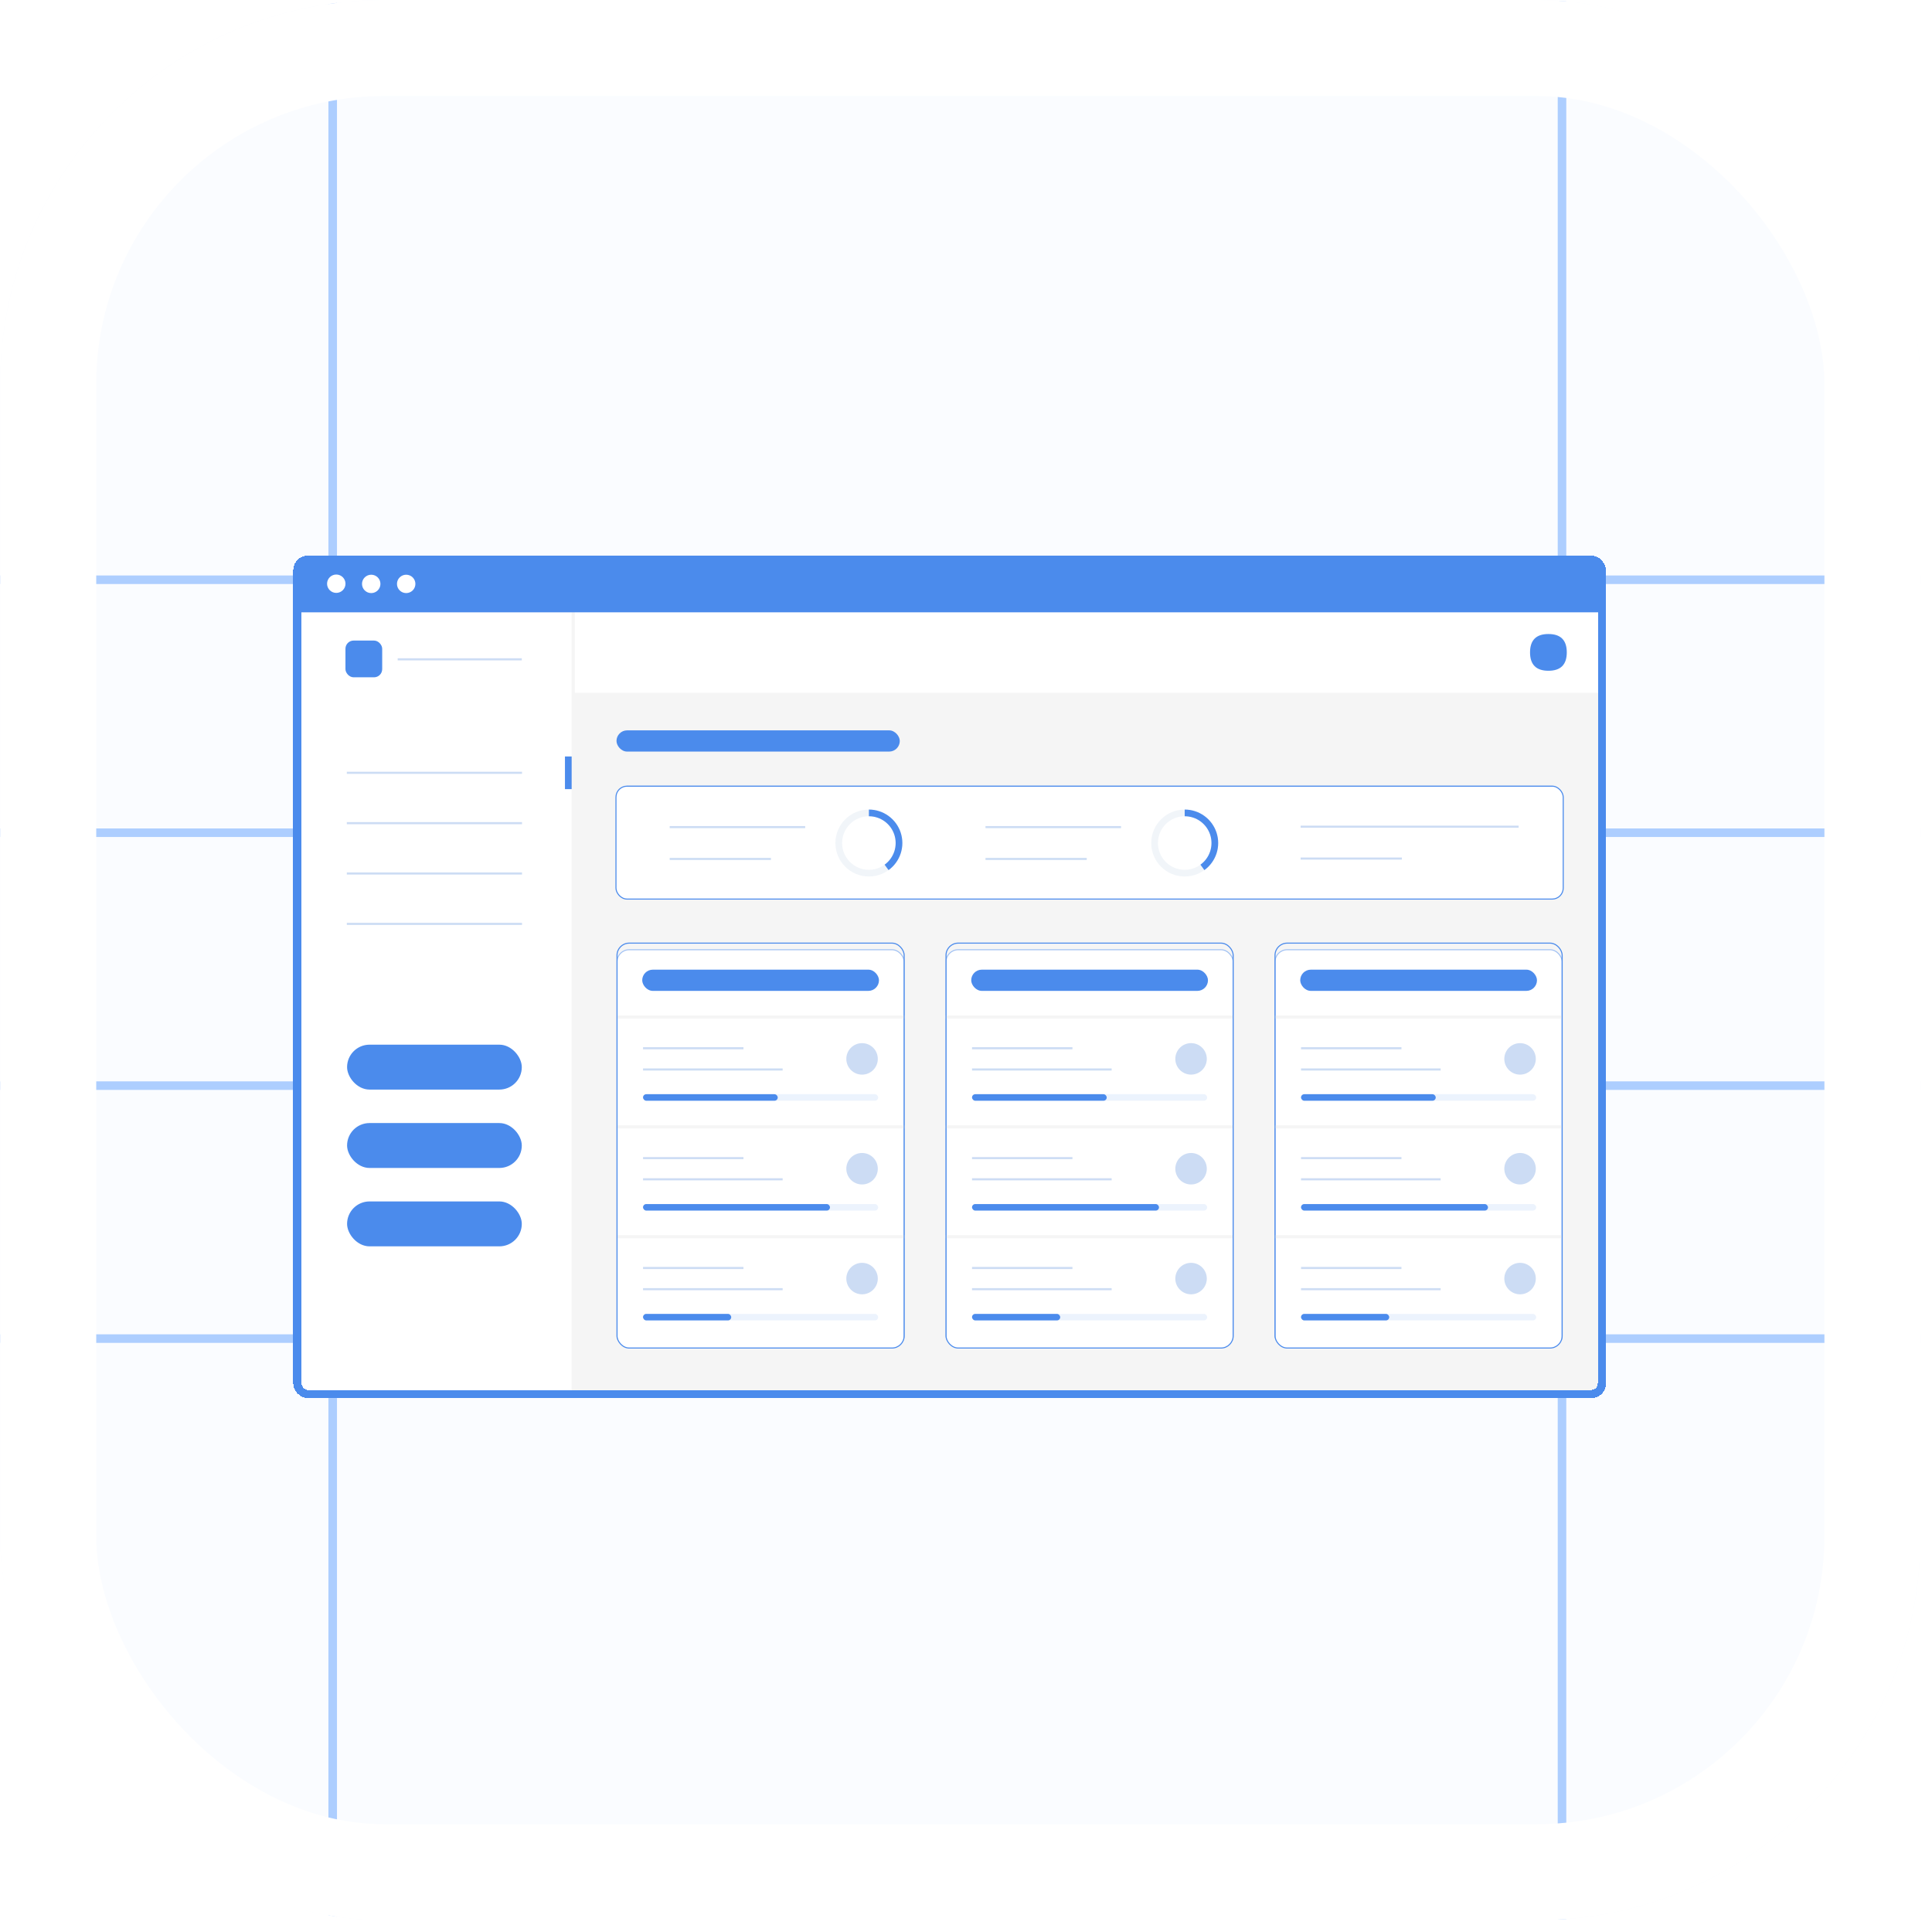 <svg width="114" height="114" viewBox="0 0 114 114" fill="none" xmlns="http://www.w3.org/2000/svg">
<g clip-path="url(#clip0_9992_20832)">
<g clip-path="url(#clip1_9992_20832)">
<rect width="189.649" height="125.553" transform="translate(-38.925 -6.125)" fill="#FAFCFF"/>
<path d="M140.173 34.209L-28.111 34.209" stroke="#ADCEFF" stroke-width="0.505"/>
<path d="M140.173 49.135L-28.111 49.135" stroke="#ADCEFF" stroke-width="0.505"/>
<path d="M140.173 64.06L-28.111 64.06" stroke="#ADCEFF" stroke-width="0.505"/>
<path d="M19.631 140.926L19.631 -27.358" stroke="#ADCEFF" stroke-width="0.505"/>
<path d="M92.168 140.926L92.168 -27.358" stroke="#ADCEFF" stroke-width="0.505"/>
<path d="M140.173 78.985L-28.111 78.985" stroke="#ADCEFF" stroke-width="0.505"/>
<g filter="url(#filter0_d_9992_20832)">
<g clip-path="url(#clip2_9992_20832)">
<path d="M93.649 81.061H18.414C18.144 81.06 17.886 80.956 17.695 80.77C17.505 80.584 17.397 80.332 17.397 80.07V34.67H94.666V80.07C94.666 80.332 94.558 80.584 94.368 80.77C94.177 80.956 93.918 81.06 93.649 81.061Z" fill="#F5F5F5"/>
<rect x="17.4" y="34.982" width="16.528" height="46.364" fill="white" stroke="#F5F5F5" stroke-width="0.186"/>
<rect x="33.824" y="35.056" width="60.938" height="4.769" fill="white"/>
<rect x="20.48" y="60.587" width="10.309" height="2.65" rx="1.325" fill="#4B8BEC"/>
<rect x="20.48" y="65.212" width="10.309" height="2.65" rx="1.325" fill="#4B8BEC"/>
<rect x="20.48" y="69.837" width="10.309" height="2.65" rx="1.325" fill="#4B8BEC"/>
<path d="M92.45 37.44C92.45 38.163 92.089 38.524 91.366 38.524C90.644 38.524 90.282 38.163 90.282 37.44C90.282 36.718 90.644 36.356 91.366 36.356C92.089 36.356 92.45 36.718 92.45 37.44Z" fill="#4B8BEC"/>
<path d="M20.465 44.545H30.802" stroke="#CCDCF4" stroke-width="0.124"/>
<path d="M20.465 47.516H30.802" stroke="#CCDCF4" stroke-width="0.124"/>
<path d="M20.465 50.487H30.802" stroke="#CCDCF4" stroke-width="0.124"/>
<path d="M20.465 53.459H30.802" stroke="#CCDCF4" stroke-width="0.124"/>
<path d="M23.466 37.85H30.789" stroke="#CCDCF4" stroke-width="0.124"/>
<path d="M33.583 43.582L33.583 45.509" stroke="#4B8BEC" stroke-width="0.495"/>
<path d="M33.824 34.478L33.824 81.254" stroke="#F5F5F5" stroke-width="0.186"/>
<path d="M94.747 35.075H17.301V32.733C17.301 32.467 17.409 32.213 17.6 32.025C17.791 31.838 18.05 31.732 18.32 31.732H93.728C93.998 31.732 94.257 31.838 94.448 32.025C94.639 32.213 94.747 32.467 94.747 32.733L94.747 35.075Z" fill="#4B8BEC"/>
<path d="M19.842 33.93C20.142 33.93 20.386 33.687 20.386 33.388C20.386 33.089 20.142 32.846 19.842 32.846C19.542 32.846 19.299 33.089 19.299 33.388C19.299 33.687 19.542 33.93 19.842 33.93Z" fill="white"/>
<path d="M21.905 33.941C22.205 33.941 22.448 33.698 22.448 33.399C22.448 33.099 22.205 32.857 21.905 32.857C21.605 32.857 21.361 33.099 21.361 33.399C21.361 33.698 21.605 33.941 21.905 33.941Z" fill="white"/>
<path d="M23.967 33.941C24.267 33.941 24.511 33.698 24.511 33.399C24.511 33.099 24.267 32.857 23.967 32.857C23.667 32.857 23.424 33.099 23.424 33.399C23.424 33.698 23.667 33.941 23.967 33.941Z" fill="white"/>
<rect x="20.384" y="36.742" width="2.168" height="2.168" rx="0.482" fill="#4B8BEC"/>
<rect x="36.377" y="42.041" width="16.716" height="1.252" rx="0.626" fill="#4B8BEC"/>
<rect x="36.346" y="45.334" width="55.894" height="6.662" rx="0.65" fill="white" stroke="#4B8BEC" stroke-width="0.062"/>
<path d="M39.516 47.749H47.512" stroke="#CCDCF4" stroke-width="0.124"/>
<path d="M39.516 49.628H45.489" stroke="#CCDCF4" stroke-width="0.124"/>
<path d="M53.245 48.689C53.245 49.779 52.36 50.664 51.27 50.664C50.179 50.664 49.294 49.779 49.294 48.689C49.294 47.598 50.179 46.714 51.27 46.714C52.36 46.714 53.245 47.598 53.245 48.689ZM49.689 48.689C49.689 49.561 50.397 50.269 51.27 50.269C52.142 50.269 52.85 49.561 52.85 48.689C52.85 47.816 52.142 47.109 51.27 47.109C50.397 47.109 49.689 47.816 49.689 48.689Z" fill="#F1F5F9"/>
<path d="M51.27 46.714C51.687 46.714 52.093 46.846 52.43 47.091C52.768 47.336 53.019 47.682 53.148 48.078C53.277 48.475 53.277 48.902 53.148 49.299C53.019 49.696 52.768 50.041 52.43 50.287L52.198 49.967C52.468 49.771 52.669 49.494 52.772 49.177C52.875 48.86 52.875 48.518 52.772 48.2C52.669 47.883 52.468 47.606 52.198 47.41C51.928 47.214 51.603 47.109 51.27 47.109L51.27 46.714Z" fill="#4B8BEC"/>
<path d="M58.151 47.749H66.148" stroke="#CCDCF4" stroke-width="0.124"/>
<path d="M58.151 49.628H64.125" stroke="#CCDCF4" stroke-width="0.124"/>
<path d="M71.88 48.689C71.88 49.779 70.996 50.664 69.905 50.664C68.814 50.664 67.93 49.779 67.93 48.689C67.93 47.598 68.814 46.714 69.905 46.714C70.996 46.714 71.88 47.598 71.88 48.689ZM68.325 48.689C68.325 49.561 69.033 50.269 69.905 50.269C70.778 50.269 71.485 49.561 71.485 48.689C71.485 47.816 70.778 47.109 69.905 47.109C69.033 47.109 68.325 47.816 68.325 48.689Z" fill="#F1F5F9"/>
<path d="M69.905 46.714C70.322 46.714 70.729 46.846 71.066 47.091C71.404 47.336 71.655 47.682 71.784 48.078C71.913 48.475 71.913 48.902 71.784 49.299C71.655 49.696 71.404 50.041 71.066 50.287L70.834 49.967C71.104 49.771 71.305 49.494 71.408 49.177C71.511 48.86 71.511 48.518 71.408 48.2C71.305 47.883 71.104 47.606 70.834 47.41C70.564 47.214 70.239 47.109 69.905 47.109L69.905 46.714Z" fill="#4B8BEC"/>
<path d="M76.746 47.725H89.608" stroke="#CCDCF4" stroke-width="0.124"/>
<path d="M76.746 49.604H82.719" stroke="#CCDCF4" stroke-width="0.124"/>
<g clip-path="url(#clip3_9992_20832)">
<g filter="url(#filter1_d_9992_20832)">
<rect x="36.377" y="54.566" width="17.005" height="23.953" rx="0.747" fill="white"/>
<rect x="36.407" y="54.596" width="16.945" height="23.893" rx="0.717" stroke="#A1C1F2" stroke-width="0.06"/>
</g>
<rect x="37.895" y="56.161" width="13.97" height="1.252" rx="0.626" fill="#4B8BEC"/>
<path d="M36.088 58.955H53.671" stroke="#F5F5F5" stroke-width="0.186"/>
<path d="M37.943 60.799H43.869" stroke="#CCDCF4" stroke-width="0.124"/>
<path d="M37.943 62.052H46.181" stroke="#CCDCF4" stroke-width="0.124"/>
<circle cx="50.867" cy="61.426" r="0.929" fill="#CCDCF4"/>
<rect x="37.943" y="63.51" width="13.874" height="0.385" rx="0.193" fill="#ECF3FD"/>
<rect x="37.943" y="63.51" width="7.948" height="0.385" rx="0.193" fill="#4B8BEC"/>
<path d="M36.088 65.437H53.671" stroke="#F5F5F5" stroke-width="0.186"/>
<path d="M37.943 67.281H43.869" stroke="#CCDCF4" stroke-width="0.124"/>
<path d="M37.943 68.533H46.181" stroke="#CCDCF4" stroke-width="0.124"/>
<circle cx="50.867" cy="67.907" r="0.929" fill="#CCDCF4"/>
<rect x="37.943" y="69.992" width="13.874" height="0.385" rx="0.193" fill="#ECF3FD"/>
<rect x="37.943" y="69.992" width="11.031" height="0.385" rx="0.193" fill="#4B8BEC"/>
<path d="M36.088 71.919H53.671" stroke="#F5F5F5" stroke-width="0.186"/>
<path d="M37.943 73.763H43.869" stroke="#CCDCF4" stroke-width="0.124"/>
<path d="M37.943 75.015H46.181" stroke="#CCDCF4" stroke-width="0.124"/>
<circle cx="50.867" cy="74.389" r="0.929" fill="#CCDCF4"/>
<rect x="37.943" y="76.473" width="13.874" height="0.385" rx="0.193" fill="#ECF3FD"/>
<rect x="37.943" y="76.473" width="5.203" height="0.385" rx="0.193" fill="#4B8BEC"/>
</g>
<rect x="36.408" y="54.596" width="16.943" height="23.891" rx="0.716" stroke="#4B8BEC" stroke-width="0.062"/>
<g clip-path="url(#clip4_9992_20832)">
<g filter="url(#filter2_d_9992_20832)">
<rect x="55.79" y="54.566" width="17.005" height="23.953" rx="0.747" fill="white"/>
<rect x="55.82" y="54.596" width="16.945" height="23.893" rx="0.717" stroke="#A1C1F2" stroke-width="0.06"/>
</g>
<rect x="57.308" y="56.161" width="13.97" height="1.252" rx="0.626" fill="#4B8BEC"/>
<path d="M55.502 58.955H73.085" stroke="#F5F5F5" stroke-width="0.186"/>
<path d="M57.356 60.799H63.281" stroke="#CCDCF4" stroke-width="0.124"/>
<path d="M57.356 62.051H65.594" stroke="#CCDCF4" stroke-width="0.124"/>
<circle cx="70.28" cy="61.425" r="0.929" fill="#CCDCF4"/>
<rect x="57.356" y="63.51" width="13.874" height="0.385" rx="0.193" fill="#ECF3FD"/>
<rect x="57.356" y="63.51" width="7.948" height="0.385" rx="0.193" fill="#4B8BEC"/>
<path d="M55.502 65.437H73.085" stroke="#F5F5F5" stroke-width="0.186"/>
<path d="M57.356 67.281H63.281" stroke="#CCDCF4" stroke-width="0.124"/>
<path d="M57.356 68.533H65.594" stroke="#CCDCF4" stroke-width="0.124"/>
<circle cx="70.28" cy="67.907" r="0.929" fill="#CCDCF4"/>
<rect x="57.356" y="69.992" width="13.874" height="0.385" rx="0.193" fill="#ECF3FD"/>
<rect x="57.356" y="69.992" width="11.031" height="0.385" rx="0.193" fill="#4B8BEC"/>
<path d="M55.502 71.919H73.085" stroke="#F5F5F5" stroke-width="0.186"/>
<path d="M57.356 73.763H63.281" stroke="#CCDCF4" stroke-width="0.124"/>
<path d="M57.356 75.015H65.594" stroke="#CCDCF4" stroke-width="0.124"/>
<circle cx="70.28" cy="74.389" r="0.929" fill="#CCDCF4"/>
<rect x="57.356" y="76.473" width="13.874" height="0.385" rx="0.193" fill="#ECF3FD"/>
<rect x="57.356" y="76.473" width="5.203" height="0.385" rx="0.193" fill="#4B8BEC"/>
</g>
<rect x="55.821" y="54.596" width="16.943" height="23.891" rx="0.716" stroke="#4B8BEC" stroke-width="0.062"/>
<g clip-path="url(#clip5_9992_20832)">
<g filter="url(#filter3_d_9992_20832)">
<rect x="75.204" y="54.566" width="17.005" height="23.953" rx="0.747" fill="white"/>
<rect x="75.234" y="54.596" width="16.945" height="23.893" rx="0.717" stroke="#A1C1F2" stroke-width="0.06"/>
</g>
<rect x="76.721" y="56.161" width="13.97" height="1.252" rx="0.626" fill="#4B8BEC"/>
<path d="M74.915 58.956H92.498" stroke="#F5F5F5" stroke-width="0.186"/>
<path d="M76.769 60.799H82.694" stroke="#CCDCF4" stroke-width="0.124"/>
<path d="M76.769 62.052H85.007" stroke="#CCDCF4" stroke-width="0.124"/>
<circle cx="89.693" cy="61.426" r="0.929" fill="#CCDCF4"/>
<rect x="76.769" y="63.51" width="13.874" height="0.385" rx="0.193" fill="#ECF3FD"/>
<rect x="76.769" y="63.51" width="7.948" height="0.385" rx="0.193" fill="#4B8BEC"/>
<path d="M74.915 65.437H92.498" stroke="#F5F5F5" stroke-width="0.186"/>
<path d="M76.769 67.281H82.694" stroke="#CCDCF4" stroke-width="0.124"/>
<path d="M76.769 68.533H85.007" stroke="#CCDCF4" stroke-width="0.124"/>
<circle cx="89.693" cy="67.907" r="0.929" fill="#CCDCF4"/>
<rect x="76.769" y="69.992" width="13.874" height="0.385" rx="0.193" fill="#ECF3FD"/>
<rect x="76.769" y="69.992" width="11.031" height="0.385" rx="0.193" fill="#4B8BEC"/>
<path d="M74.915 71.919H92.498" stroke="#F5F5F5" stroke-width="0.186"/>
<path d="M76.769 73.763H82.694" stroke="#CCDCF4" stroke-width="0.124"/>
<path d="M76.769 75.015H85.007" stroke="#CCDCF4" stroke-width="0.124"/>
<circle cx="89.693" cy="74.389" r="0.929" fill="#CCDCF4"/>
<rect x="76.769" y="76.473" width="13.874" height="0.385" rx="0.193" fill="#ECF3FD"/>
<rect x="76.769" y="76.473" width="5.203" height="0.385" rx="0.193" fill="#4B8BEC"/>
</g>
<rect x="75.234" y="54.596" width="16.943" height="23.891" rx="0.716" stroke="#4B8BEC" stroke-width="0.062"/>
</g>
<rect x="17.542" y="31.973" width="76.979" height="49.231" rx="0.625" stroke="#4B8BEC" stroke-width="0.483" shape-rendering="crispEdges"/>
</g>
</g>
</g>
<rect x="2.846" y="2.833" width="107.639" height="107.639" rx="19.828" stroke="white" stroke-width="5.665"/>
<defs>
<filter id="filter0_d_9992_20832" x="13.081" y="28.567" width="85.903" height="58.155" filterUnits="userSpaceOnUse" color-interpolation-filters="sRGB">
<feFlood flood-opacity="0" result="BackgroundImageFix"/>
<feColorMatrix in="SourceAlpha" type="matrix" values="0 0 0 0 0 0 0 0 0 0 0 0 0 0 0 0 0 0 127 0" result="hardAlpha"/>
<feOffset dy="1.055"/>
<feGaussianBlur stdDeviation="2.11"/>
<feComposite in2="hardAlpha" operator="out"/>
<feColorMatrix type="matrix" values="0 0 0 0 0 0 0 0 0 0 0 0 0 0 0 0 0 0 0.1 0"/>
<feBlend mode="normal" in2="BackgroundImageFix" result="effect1_dropShadow_9992_20832"/>
<feBlend mode="normal" in="SourceGraphic" in2="effect1_dropShadow_9992_20832" result="shape"/>
</filter>
<filter id="filter1_d_9992_20832" x="34.704" y="53.281" width="20.35" height="27.298" filterUnits="userSpaceOnUse" color-interpolation-filters="sRGB">
<feFlood flood-opacity="0" result="BackgroundImageFix"/>
<feColorMatrix in="SourceAlpha" type="matrix" values="0 0 0 0 0 0 0 0 0 0 0 0 0 0 0 0 0 0 127 0" result="hardAlpha"/>
<feOffset dy="0.388"/>
<feGaussianBlur stdDeviation="0.836"/>
<feColorMatrix type="matrix" values="0 0 0 0 0.179 0 0 0 0 0.179 0 0 0 0 0.179 0 0 0 0.07 0"/>
<feBlend mode="normal" in2="BackgroundImageFix" result="effect1_dropShadow_9992_20832"/>
<feBlend mode="normal" in="SourceGraphic" in2="effect1_dropShadow_9992_20832" result="shape"/>
</filter>
<filter id="filter2_d_9992_20832" x="54.117" y="53.281" width="20.35" height="27.298" filterUnits="userSpaceOnUse" color-interpolation-filters="sRGB">
<feFlood flood-opacity="0" result="BackgroundImageFix"/>
<feColorMatrix in="SourceAlpha" type="matrix" values="0 0 0 0 0 0 0 0 0 0 0 0 0 0 0 0 0 0 127 0" result="hardAlpha"/>
<feOffset dy="0.388"/>
<feGaussianBlur stdDeviation="0.836"/>
<feColorMatrix type="matrix" values="0 0 0 0 0.179 0 0 0 0 0.179 0 0 0 0 0.179 0 0 0 0.07 0"/>
<feBlend mode="normal" in2="BackgroundImageFix" result="effect1_dropShadow_9992_20832"/>
<feBlend mode="normal" in="SourceGraphic" in2="effect1_dropShadow_9992_20832" result="shape"/>
</filter>
<filter id="filter3_d_9992_20832" x="73.531" y="53.281" width="20.35" height="27.298" filterUnits="userSpaceOnUse" color-interpolation-filters="sRGB">
<feFlood flood-opacity="0" result="BackgroundImageFix"/>
<feColorMatrix in="SourceAlpha" type="matrix" values="0 0 0 0 0 0 0 0 0 0 0 0 0 0 0 0 0 0 127 0" result="hardAlpha"/>
<feOffset dy="0.388"/>
<feGaussianBlur stdDeviation="0.836"/>
<feColorMatrix type="matrix" values="0 0 0 0 0.179 0 0 0 0 0.179 0 0 0 0 0.179 0 0 0 0.07 0"/>
<feBlend mode="normal" in2="BackgroundImageFix" result="effect1_dropShadow_9992_20832"/>
<feBlend mode="normal" in="SourceGraphic" in2="effect1_dropShadow_9992_20832" result="shape"/>
</filter>
<clipPath id="clip0_9992_20832">
<rect x="0.013" width="113.304" height="113.304" rx="22.661" fill="white"/>
</clipPath>
<clipPath id="clip1_9992_20832">
<rect width="189.649" height="125.553" fill="white" transform="translate(-38.925 -6.125)"/>
</clipPath>
<clipPath id="clip2_9992_20832">
<rect x="17.301" y="31.732" width="77.462" height="49.714" rx="0.867" fill="white"/>
</clipPath>
<clipPath id="clip3_9992_20832">
<rect x="36.377" y="54.566" width="17.005" height="23.953" rx="0.747" fill="white"/>
</clipPath>
<clipPath id="clip4_9992_20832">
<rect x="55.79" y="54.566" width="17.005" height="23.953" rx="0.747" fill="white"/>
</clipPath>
<clipPath id="clip5_9992_20832">
<rect x="75.204" y="54.566" width="17.005" height="23.953" rx="0.747" fill="white"/>
</clipPath>
</defs>
</svg>
